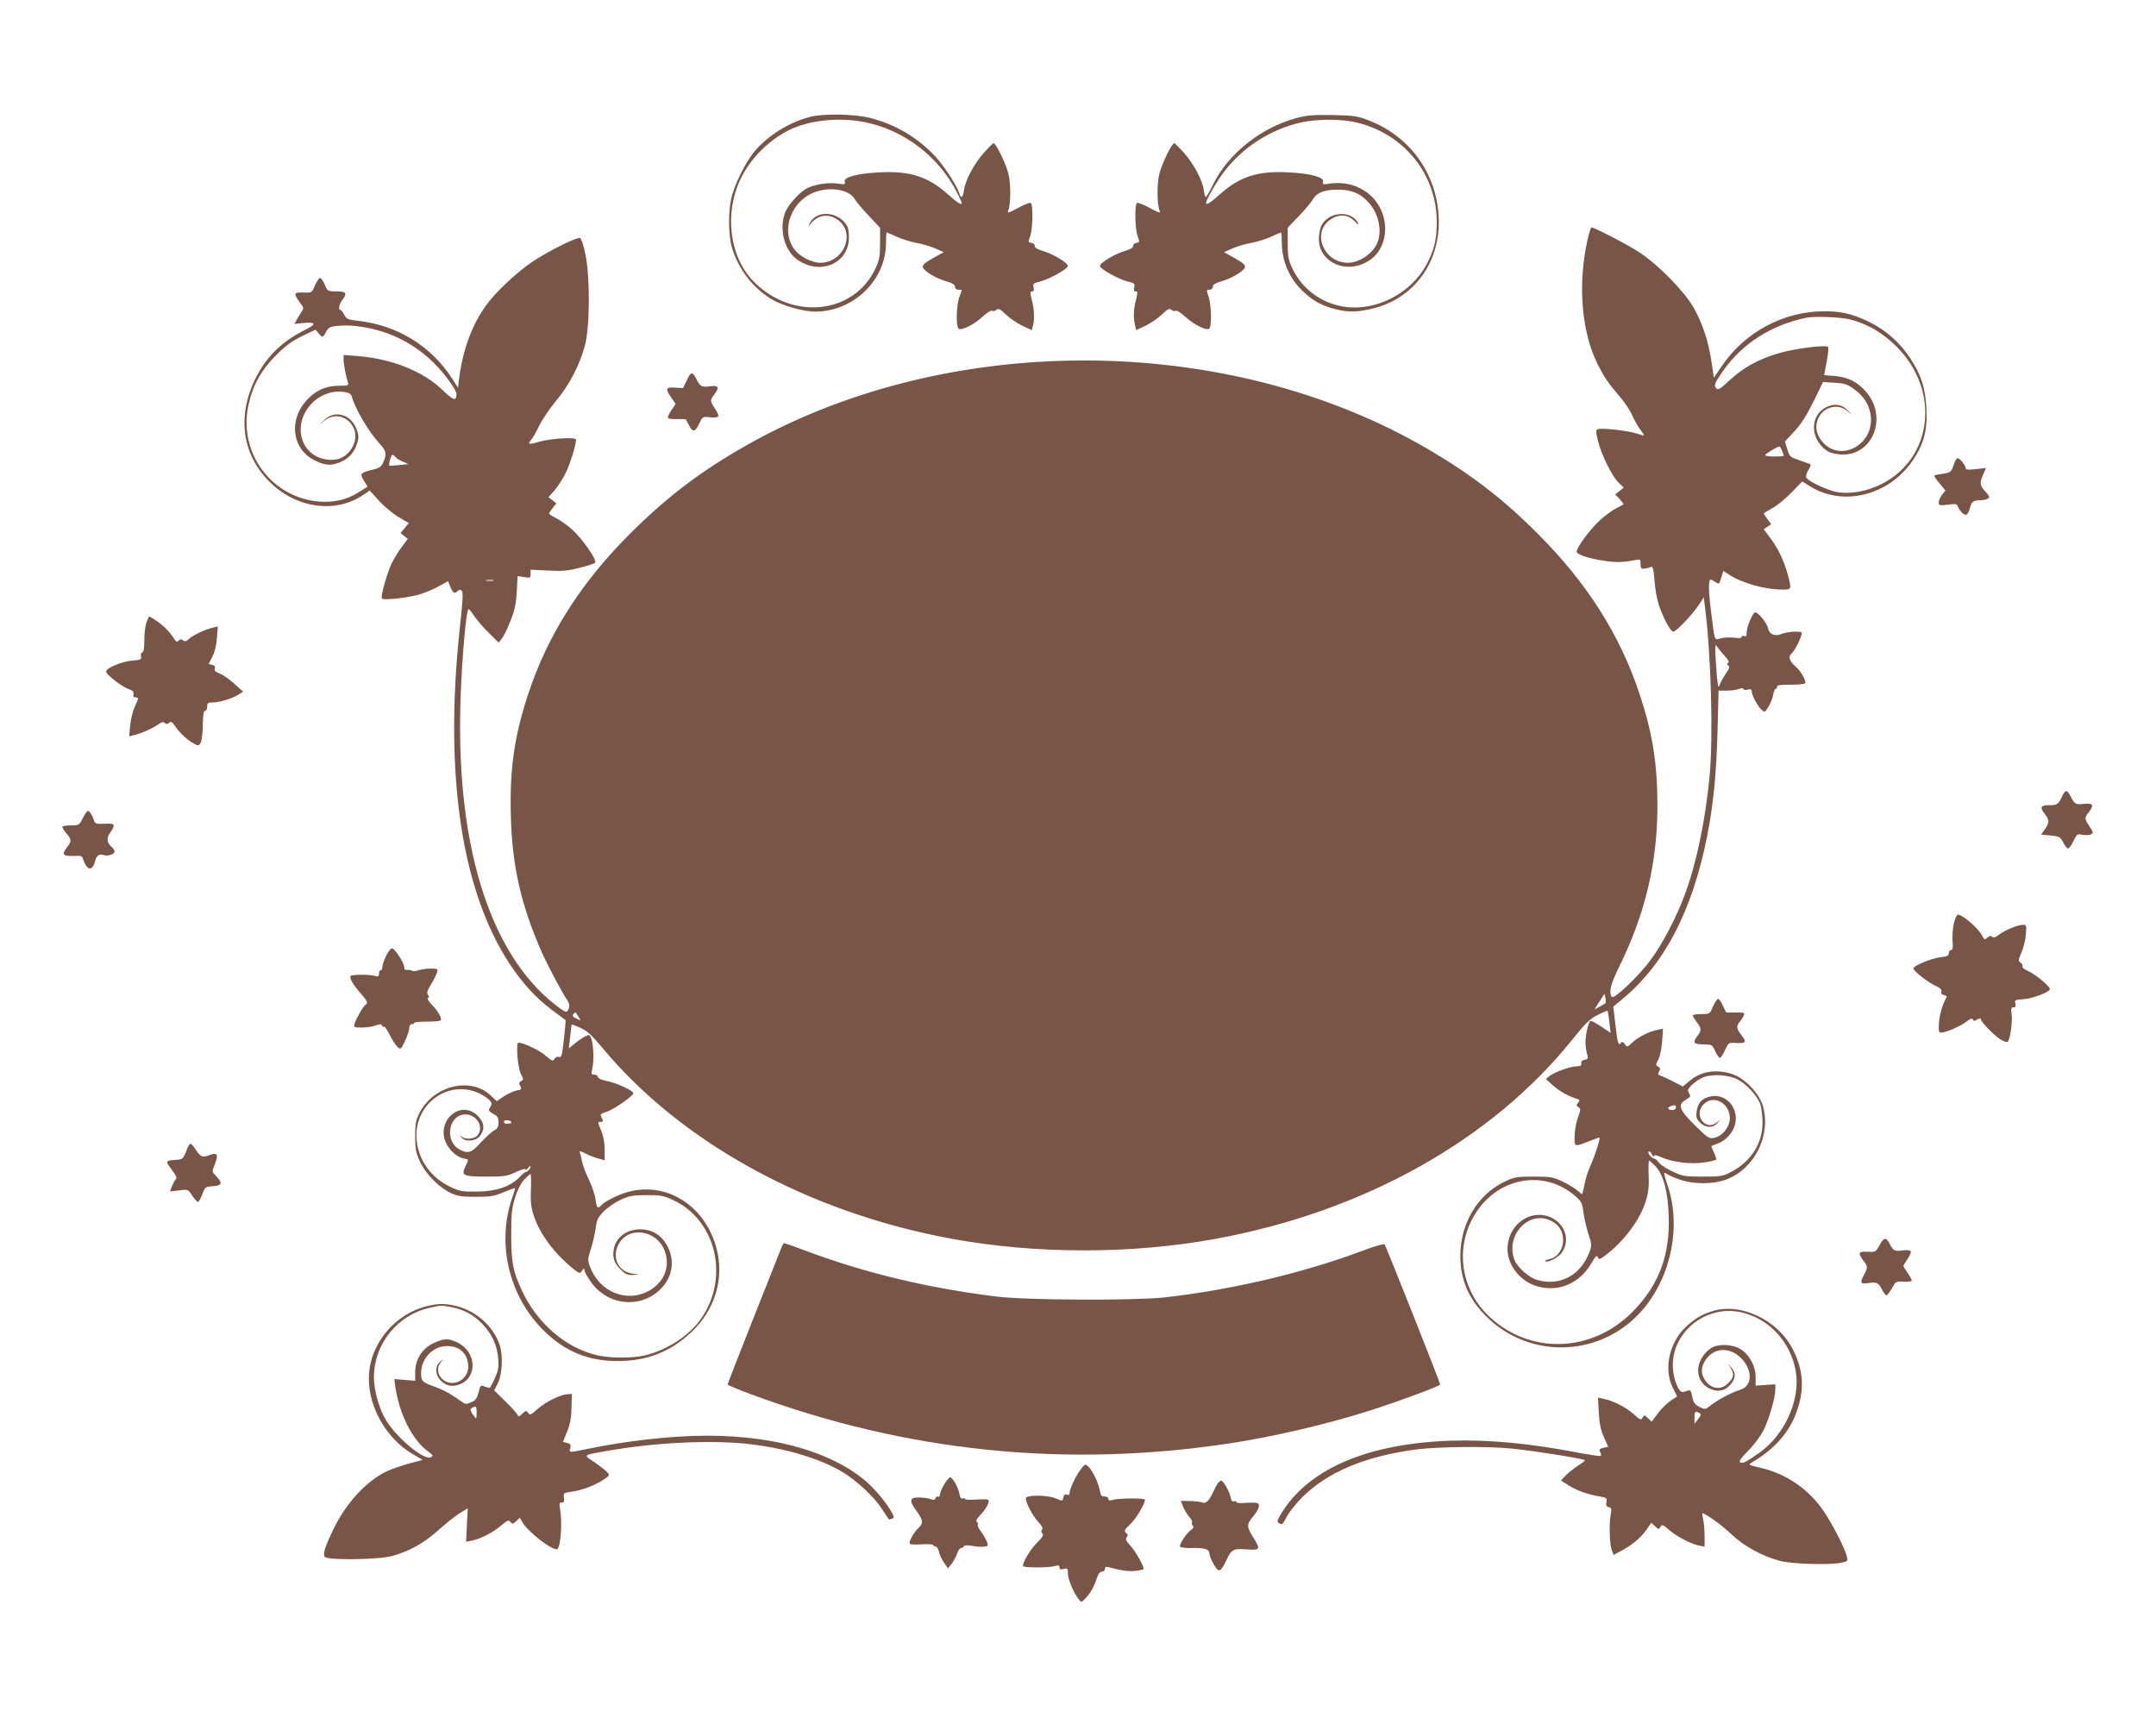 <?xml version="1.0" standalone="no"?>
<!DOCTYPE svg PUBLIC "-//W3C//DTD SVG 20010904//EN"
 "http://www.w3.org/TR/2001/REC-SVG-20010904/DTD/svg10.dtd">
<svg version="1.0" xmlns="http://www.w3.org/2000/svg"
 width="1280pt" height="1020pt" viewBox="0 0 1280 1020"
 preserveAspectRatio="xMidYMid meet">
<g transform="translate(0,1020) scale(0.1,-0.1)"
fill="#795548" stroke="none">
<path d="M4805 9505 c-122 -33 -238 -105 -320 -197 -56 -64 -129 -211 -145
-293 -17 -83 -15 -214 5 -283 37 -128 124 -241 237 -309 61 -37 188 -73 257
-73 228 0 421 187 421 407 0 34 2 63 4 63 2 0 29 -11 59 -25 30 -14 84 -31
118 -37 35 -6 85 -21 112 -33 l50 -22 -54 -30 c-85 -48 -88 -56 -37 -93 23
-17 68 -39 100 -48 42 -12 58 -22 58 -34 0 -11 8 -18 20 -18 11 0 20 -1 20 -2
0 -2 -7 -21 -15 -43 -16 -44 -20 -162 -6 -184 12 -19 91 19 148 72 23 21 47
36 53 32 6 -4 18 -1 26 6 12 10 22 5 57 -29 23 -22 67 -52 97 -66 l55 -26 7
23 c11 38 9 100 -6 155 -11 45 -11 52 2 52 10 0 12 7 8 24 -5 22 -2 25 43 36
50 12 161 74 161 91 0 18 -86 70 -142 87 -40 12 -57 22 -55 32 1 9 -7 16 -19
18 -20 3 -21 5 -8 40 16 44 18 188 4 197 -6 4 -40 -10 -77 -30 -51 -28 -64
-32 -58 -18 17 41 17 169 0 229 -18 63 -73 174 -86 174 -4 0 -30 -26 -58 -57
-59 -67 -110 -163 -118 -222 -6 -45 -18 -53 -28 -18 -14 45 -87 158 -142 218
-104 112 -236 190 -387 229 -94 24 -282 27 -361 5z m333 -31 c233 -48 437
-205 546 -421 14 -29 26 -55 26 -58 0 -15 -26 1 -82 51 -117 105 -224 140
-403 131 -133 -6 -219 -29 -210 -56 5 -16 1 -17 -40 -11 -55 8 -131 -3 -179
-25 -44 -21 -113 -95 -133 -143 -40 -95 -8 -227 69 -282 135 -98 308 -25 308
130 0 43 -5 64 -21 84 -58 74 -174 75 -210 3 l-10 -22 18 21 c41 49 101 57
154 21 113 -76 41 -258 -103 -257 -43 1 -106 30 -140 66 -104 112 -33 313 126
359 91 26 189 6 220 -46 10 -17 48 -63 85 -101 l66 -71 0 -91 c0 -78 -4 -99
-27 -149 -128 -274 -496 -312 -726 -76 -141 146 -173 400 -76 605 57 120 163
228 287 291 120 60 300 79 455 47z"/>
<path d="M7700 9500 c-214 -57 -409 -212 -500 -399 -19 -39 -38 -71 -41 -71
-4 0 -9 19 -12 41 -8 59 -59 155 -118 222 -28 31 -54 57 -58 57 -13 0 -68
-111 -86 -174 -17 -60 -17 -188 0 -229 6 -14 -7 -10 -58 18 -37 20 -71 34 -77
30 -14 -9 -12 -153 4 -197 13 -35 12 -37 -8 -40 -12 -2 -20 -9 -19 -18 2 -10
-15 -20 -55 -32 -56 -17 -142 -69 -142 -87 0 -17 111 -79 161 -91 45 -11 48
-14 43 -36 -4 -17 -2 -24 8 -24 13 0 13 -7 2 -52 -15 -54 -16 -104 -5 -150 l6
-28 55 26 c30 14 74 44 97 66 35 34 45 39 57 29 8 -7 20 -10 26 -6 6 4 30 -11
53 -32 57 -53 136 -91 148 -72 14 22 10 143 -6 188 -13 39 -13 41 5 41 12 0
20 7 20 18 0 12 16 22 58 34 32 9 77 31 100 48 51 37 48 45 -37 93 l-54 30 50
22 c27 12 77 27 112 33 34 6 88 23 118 37 30 14 57 25 59 25 2 0 4 -26 4 -58
0 -113 45 -217 129 -295 57 -53 109 -82 188 -102 77 -20 135 -19 229 5 235 60
387 263 386 514 -1 267 -160 500 -410 599 -71 28 -88 31 -217 34 -115 2 -153
-1 -215 -17z m362 -29 c281 -72 468 -309 468 -592 0 -100 -16 -165 -60 -248
-93 -173 -299 -280 -489 -252 -135 20 -252 106 -309 229 -23 49 -27 70 -27
149 l0 91 66 69 c36 37 74 83 84 100 24 41 69 58 155 57 79 -1 132 -25 182
-84 53 -62 73 -158 47 -227 -24 -65 -107 -123 -176 -123 -145 0 -218 180 -104
257 51 34 102 31 142 -9 23 -23 29 -26 21 -11 -42 77 -173 67 -217 -16 -8 -17
-15 -52 -15 -79 0 -147 177 -217 308 -122 111 80 115 266 7 372 -64 63 -156
92 -250 78 -41 -6 -45 -5 -40 11 9 27 -77 50 -210 56 -179 9 -286 -26 -403
-131 -56 -50 -82 -66 -82 -51 0 17 64 129 104 181 112 150 283 259 465 298 98
21 243 20 333 -3z"/>
<path d="M9426 8781 c-60 -265 -38 -549 59 -743 40 -79 63 -113 136 -198 26
-30 57 -77 69 -105 12 -27 32 -64 46 -82 13 -17 24 -34 24 -37 0 -3 -19 2 -42
10 -47 16 -199 34 -228 27 -17 -4 -17 -9 -4 -66 18 -80 84 -214 123 -252 l31
-29 -25 -21 -26 -20 27 -28 c14 -16 24 -30 23 -31 -2 -2 -23 -13 -45 -24 -23
-12 -67 -44 -97 -72 -56 -51 -137 -161 -137 -185 0 -17 76 -42 170 -55 69 -10
105 -9 183 6 25 5 27 3 27 -25 0 -32 6 -34 66 -16 7 2 13 -27 17 -83 3 -48 15
-112 25 -142 28 -82 70 -160 86 -160 17 0 114 102 152 159 l29 45 7 -55 c36
-278 50 -767 28 -1004 -25 -264 -78 -519 -147 -705 -49 -133 -135 -298 -203
-388 -73 -100 -220 -238 -231 -220 -19 29 -6 78 46 183 153 312 225 615 225
953 0 248 -29 431 -106 662 -115 348 -310 656 -599 946 -205 207 -393 352
-649 503 -1203 708 -2896 708 -4102 0 -250 -146 -445 -298 -649 -503 -289
-289 -486 -601 -600 -949 -83 -253 -110 -448 -102 -726 8 -295 61 -524 182
-801 36 -80 121 -241 151 -285 16 -22 18 -44 5 -64 -7 -11 -14 -10 -40 8 -406
290 -620 930 -598 1796 5 205 27 499 43 564 5 23 7 21 39 -25 18 -27 58 -74
90 -104 l56 -55 19 25 c11 14 34 61 51 105 25 62 33 101 37 172 l5 93 38 -6
c37 -6 39 -5 39 19 l0 25 103 -5 c84 -5 118 -2 187 16 46 11 88 25 93 30 14
14 -74 141 -136 197 -29 26 -71 56 -94 67 -24 12 -43 24 -43 28 0 3 10 19 22
34 l21 27 -23 18 -24 18 38 43 c20 24 50 71 66 104 26 55 60 165 60 195 0 17
-154 7 -225 -14 -55 -17 -66 -14 -42 12 9 10 30 47 47 82 17 36 62 103 101
150 80 96 138 208 171 326 30 110 32 403 4 542 -10 52 -25 96 -32 99 -18 7
-184 -75 -279 -138 -96 -64 -222 -182 -281 -264 -84 -119 -137 -263 -159 -438
l-6 -49 -31 49 c-126 198 -328 323 -566 349 -56 6 -65 10 -78 35 -8 16 -18 29
-23 29 -14 0 -8 35 11 59 31 40 24 51 -34 51 -52 0 -53 1 -70 40 -9 22 -22 40
-28 40 -6 0 -19 -20 -30 -44 -18 -44 -19 -44 -64 -43 -67 3 -68 -2 -11 -79 7
-10 6 -20 -2 -31 -7 -10 -20 -31 -29 -47 l-16 -29 50 5 c79 8 83 -6 14 -40
-134 -67 -223 -152 -287 -273 -120 -228 -92 -463 75 -629 160 -159 393 -191
560 -76 l35 24 56 -62 c31 -33 83 -77 116 -96 l60 -35 -24 -30 -25 -29 22 -18
21 -17 -35 -47 c-20 -26 -47 -71 -62 -101 -27 -59 -65 -193 -57 -206 6 -11
133 1 208 20 33 8 88 30 122 48 l63 35 14 -35 c16 -37 25 -42 44 -23 9 9 15 9
24 0 8 -8 6 -59 -11 -209 -96 -877 8 -1576 300 -2013 76 -113 152 -195 246
-266 43 -32 79 -59 81 -60 1 -1 -3 -52 -10 -113 -11 -98 -14 -110 -29 -106
-11 4 -21 -1 -27 -11 -9 -16 -14 -14 -53 19 -37 33 -131 77 -161 77 -16 0 -5
-149 15 -187 16 -29 16 -33 1 -41 -13 -7 -14 -13 -5 -29 9 -19 7 -22 -22 -27
-17 -3 -51 -19 -75 -34 l-43 -29 -35 33 c-119 113 -337 61 -422 -100 -23 -44
-27 -63 -27 -141 0 -78 4 -98 29 -152 34 -73 113 -153 183 -186 39 -18 66 -22
148 -22 86 0 109 4 165 27 35 15 65 26 67 24 2 -1 -4 -23 -13 -47 -98 -275
-26 -591 185 -799 125 -123 263 -180 437 -180 176 0 316 55 440 173 139 131
194 315 149 492 -74 285 -346 429 -595 314 -38 -17 -77 -40 -86 -50 -25 -28
-31 -24 -38 29 -3 26 -21 79 -39 117 -19 39 -37 87 -41 108 -4 21 -10 45 -13
54 -5 12 2 11 33 -5 21 -11 56 -24 77 -30 l37 -10 0 61 c-1 55 -8 87 -35 150
-5 12 -3 17 9 17 19 0 20 5 6 29 -8 15 -3 20 29 30 42 12 161 95 161 111 0 15
-96 60 -156 72 -33 7 -54 16 -54 24 0 8 -9 14 -21 14 -18 0 -20 4 -13 33 11
44 8 146 -5 180 -10 27 -12 27 -40 13 -16 -9 -43 -28 -61 -43 l-33 -27 8 69
c4 39 8 71 9 73 2 1 25 -8 53 -20 39 -18 67 -44 128 -117 469 -565 1225 -979
2075 -1135 502 -92 1068 -92 1570 0 875 161 1632 583 2112 1179 79 99 106 125
152 149 31 16 58 27 60 25 2 -2 7 -33 11 -68 l7 -63 -53 36 c-30 20 -59 36
-65 36 -7 0 -17 -29 -24 -64 -11 -57 -9 -93 6 -148 3 -11 -2 -17 -18 -20 -15
-2 -22 -9 -20 -20 2 -14 -4 -18 -27 -18 -37 0 -132 -35 -162 -58 l-21 -18 41
-37 c38 -34 94 -66 145 -81 16 -5 16 -9 5 -23 -12 -13 -11 -17 2 -26 15 -9 14
-14 -1 -56 -16 -41 -25 -106 -21 -153 1 -23 14 -22 85 7 33 13 61 23 62 22 6
-5 -27 -108 -50 -159 -15 -31 -32 -83 -38 -115 -7 -32 -13 -60 -14 -62 -2 -1
-13 7 -26 19 -13 12 -52 37 -88 54 -61 29 -72 31 -175 31 -105 0 -114 -2 -178
-33 -157 -77 -257 -248 -257 -437 0 -142 49 -256 155 -361 263 -261 693 -240
932 46 168 200 225 497 142 737 -22 66 -24 79 -6 66 6 -6 39 -21 72 -33 84
-32 208 -32 287 -1 167 65 264 263 214 436 -23 75 -106 163 -180 188 -95 32
-188 18 -255 -40 l-40 -33 -58 30 c-32 16 -66 32 -76 35 -14 4 -16 9 -7 24 8
16 7 22 -6 29 -15 8 -15 12 2 43 10 19 19 66 22 108 l5 74 -34 -7 c-48 -9
-114 -43 -149 -76 -30 -28 -30 -28 -44 -8 -9 12 -16 15 -21 9 -15 -25 -22 -5
-34 101 l-13 112 48 40 c253 206 419 523 508 966 38 192 56 372 63 633 l6 237
48 0 c26 0 59 4 73 10 17 6 26 6 26 0 0 -6 11 -8 25 -4 19 5 25 2 25 -10 0
-23 34 -88 58 -109 19 -18 20 -17 41 17 12 19 25 51 28 71 3 19 10 35 14 35 5
0 9 6 9 13 0 10 21 13 79 12 44 0 83 4 87 8 11 11 -24 74 -57 101 -35 30 -44
59 -23 76 16 14 47 70 58 108 7 21 5 22 -41 22 -26 -1 -61 -7 -78 -14 -38 -16
-72 -1 -79 36 -6 32 -64 100 -78 92 -16 -10 -48 -87 -48 -118 0 -21 -4 -27
-15 -22 -8 3 -15 1 -15 -5 0 -7 -15 -9 -42 -5 -24 3 -60 2 -80 -3 -43 -10 -36
-30 -62 179 -14 109 -13 170 1 170 2 0 14 -7 27 -15 22 -15 23 -14 35 26 l12
40 32 -21 c78 -51 213 -90 317 -90 57 0 57 -1 35 85 -22 82 -58 159 -105 221
l-39 52 22 15 22 15 -23 32 c-13 17 -22 33 -20 34 1 1 26 15 53 31 28 15 78
57 113 93 l62 64 38 -24 c199 -130 478 -62 621 153 63 94 85 178 78 302 -6
124 -30 199 -96 300 -62 95 -147 169 -246 217 -100 48 -167 63 -269 62 -238
-1 -467 -124 -602 -323 l-49 -71 -13 88 c-17 122 -55 238 -109 331 -56 96
-205 248 -317 323 -68 45 -268 149 -288 150 -3 0 -13 -31 -22 -69z m1552 -476
c105 -25 198 -79 283 -164 259 -259 214 -662 -91 -815 -88 -44 -187 -61 -265
-47 -59 11 -174 66 -182 87 -3 7 3 27 13 43 10 17 16 32 13 34 -2 2 -31 13
-64 24 -57 19 -60 21 -74 66 l-14 46 57 61 c40 44 73 96 113 177 l56 115 68
-4 c56 -3 76 -9 111 -34 63 -44 98 -99 105 -166 17 -169 -179 -274 -286 -153
-38 44 -47 90 -28 138 30 71 119 95 174 47 l28 -25 -24 27 c-32 37 -79 45
-126 22 -100 -47 -101 -185 -3 -257 18 -14 48 -22 85 -25 190 -13 285 221 150
374 -51 58 -106 85 -184 92 -35 2 -63 5 -63 6 0 0 7 37 15 80 9 44 12 83 8 87
-14 13 -199 -10 -289 -37 -120 -34 -216 -87 -295 -161 -50 -47 -68 -60 -77
-51 -19 19 -15 31 37 105 115 164 286 273 496 317 48 9 195 4 253 -9z m-8808
-49 c156 -28 294 -100 406 -211 65 -64 134 -160 134 -185 -1 -43 -18 -38 -81
23 -115 112 -299 186 -503 203 l-86 7 0 -29 c0 -27 13 -94 26 -136 5 -16 -2
-18 -47 -18 -74 0 -124 -18 -175 -63 -135 -119 -120 -313 30 -383 61 -29 97
-30 152 -5 48 22 80 59 95 112 10 32 9 46 -5 83 -33 86 -127 113 -188 55 l-33
-31 33 26 c99 77 226 -39 167 -153 -27 -53 -71 -81 -126 -81 -175 0 -246 198
-120 333 49 53 126 81 195 70 26 -4 40 -12 44 -25 18 -71 101 -212 166 -282
39 -42 43 -60 22 -109 -11 -27 -22 -35 -62 -45 -76 -19 -79 -23 -54 -65 l22
-36 -49 -31 c-72 -46 -142 -63 -232 -58 -285 19 -486 287 -427 568 26 122 75
211 164 300 59 59 96 86 156 115 l79 38 18 -21 c22 -28 26 -28 44 7 11 22 24
31 47 34 66 8 114 6 188 -7z m8410 -732 c6 -14 10 -27 10 -30 0 -2 -25 -4 -55
-4 -30 0 -55 3 -55 8 0 7 68 49 83 51 4 1 12 -11 17 -25z m-8231 -38 c6 -8 26
-20 44 -27 l32 -14 -55 -6 c-30 -3 -57 -5 -58 -3 -7 5 10 64 18 64 4 0 13 -6
19 -14z m579 -733 c-10 -2 -28 -2 -40 0 -13 2 -5 4 17 4 22 1 32 -1 23 -4z
m7309 -444 c24 -26 31 -39 23 -44 -9 -6 -9 -9 1 -16 10 -6 7 -16 -14 -46 -14
-21 -30 -49 -35 -63 -10 -24 -10 -24 -15 10 -3 19 -8 80 -11 135 -4 76 -3 95
6 80 6 -11 26 -36 45 -56z m-704 -2062 c-2 -4 -18 -14 -36 -23 l-31 -17 15 24
c9 13 22 34 30 47 l14 22 6 -22 c3 -13 4 -26 2 -31z m-6099 -82 c16 -25 16
-25 -9 -13 -26 11 -30 19 -18 31 9 10 9 10 27 -18z m6882 -373 c52 -27 118
-98 135 -148 7 -21 13 -70 13 -109 0 -123 -68 -230 -186 -292 -49 -26 -62 -28
-168 -28 -106 0 -120 2 -178 29 -35 16 -72 40 -82 53 -10 13 -22 24 -27 24
-15 1 -43 32 -36 42 3 5 12 -1 19 -14 7 -13 13 -19 14 -12 0 8 13 6 43 -7 68
-30 176 -43 253 -31 37 5 69 13 72 16 3 3 -2 21 -11 40 -9 20 -17 37 -17 40 0
2 16 9 35 15 47 16 92 63 105 111 28 102 -56 195 -153 168 -45 -12 -68 -39
-74 -87 -5 -34 -1 -45 20 -66 33 -33 77 -34 103 -3 19 22 19 22 -2 5 -68 -58
-143 44 -79 107 58 58 154 7 155 -82 0 -53 -45 -109 -94 -118 -29 -6 -38 0
-114 75 -94 93 -104 122 -52 152 27 16 29 20 18 38 -11 17 -9 24 18 51 17 16
48 37 70 45 52 19 148 13 200 -14z m-7470 -83 c23 -11 50 -29 60 -40 15 -17
16 -23 5 -41 -14 -22 -13 -23 32 -49 11 -6 17 -22 17 -43 0 -25 -6 -36 -26
-47 -15 -7 -50 -40 -79 -71 -56 -62 -75 -69 -125 -43 -94 49 -68 209 33 209
70 0 113 -78 70 -126 -19 -21 -72 -24 -93 -5 -12 10 -12 9 -1 -5 22 -29 85
-24 110 8 31 40 27 80 -13 120 -97 97 -244 -22 -191 -154 20 -48 65 -90 106
-99 34 -7 33 -3 12 -48 -26 -54 -13 -60 125 -60 106 0 122 2 175 27 33 16 57
22 57 16 0 -7 7 -3 15 8 8 10 15 14 15 8 0 -6 -7 -17 -15 -24 -8 -7 -15 -10
-15 -7 0 2 -17 -12 -37 -33 -57 -56 -138 -83 -253 -84 -83 -1 -102 2 -152 26
-116 54 -192 156 -204 276 -23 213 185 369 372 281z m7104 -84 c0 -16 -35 -21
-45 -6 -4 8 9 15 38 20 4 0 7 -6 7 -14z m-6915 -85 c3 -5 -1 -10 -9 -10 -9 0
-19 0 -23 -1 -4 0 -9 4 -11 10 -5 14 35 14 43 1z m6792 -262 c48 -50 75 -149
80 -293 9 -236 -58 -415 -217 -575 -240 -241 -605 -253 -847 -27 -177 166
-209 424 -77 623 139 209 408 251 588 92 35 -30 40 -41 47 -98 5 -36 19 -93
30 -128 20 -60 20 -66 5 -106 -52 -137 -175 -203 -309 -165 -47 13 -115 72
-134 116 -60 145 80 300 213 237 49 -23 74 -63 74 -117 0 -55 -34 -102 -81
-112 -17 -4 -28 -9 -25 -12 11 -12 77 21 96 47 87 122 -48 271 -195 216 -75
-29 -125 -105 -125 -191 0 -97 75 -191 175 -221 129 -37 255 17 325 140 23 39
30 46 36 33 6 -16 10 -15 43 9 110 82 208 212 242 324 16 52 20 89 17 154 -2
47 -1 86 3 86 3 0 19 -15 36 -32z m-6675 -141 c-3 -75 1 -106 18 -157 36 -108
123 -223 233 -312 37 -29 39 -30 52 -12 12 16 14 16 15 3 0 -9 18 -41 40 -72
103 -143 306 -158 422 -29 66 73 75 174 22 259 -35 56 -87 85 -153 85 -81 0
-144 -47 -157 -118 -9 -49 2 -82 41 -121 27 -27 40 -33 72 -32 l38 2 -44 7
c-76 12 -115 85 -85 160 50 123 229 107 280 -25 35 -94 -2 -188 -95 -239 -131
-71 -291 -6 -347 141 -16 41 -16 46 5 112 12 38 24 93 28 122 5 45 12 61 46
96 22 23 67 54 101 70 53 24 73 28 156 28 86 0 101 -3 160 -31 250 -119 330
-452 168 -694 -68 -103 -198 -190 -333 -225 -75 -19 -211 -19 -293 0 -186 44
-358 194 -447 391 -51 113 -59 161 -60 319 0 130 3 160 23 225 15 49 35 86 55
108 17 17 33 32 36 32 4 0 5 -42 3 -93z"/>
<path d="M4078 7943 l-23 -47 -47 3 c-56 3 -60 -6 -22 -60 l25 -37 -25 -37
c-14 -21 -23 -41 -20 -46 3 -5 27 -8 54 -7 27 1 50 0 52 -2 2 -3 10 -18 18
-34 22 -44 37 -42 60 7 21 44 21 44 64 40 24 -3 46 -1 50 5 3 5 -5 26 -19 46
-30 45 -31 51 -5 83 33 43 27 57 -23 50 -50 -7 -59 -3 -81 40 -25 49 -34 48
-58 -4z"/>
<path d="M11598 7438 c-14 -41 -17 -43 -62 -50 -27 -4 -50 -9 -52 -11 -3 -2
11 -23 31 -47 l35 -42 -20 -25 c-11 -14 -20 -35 -20 -46 0 -18 5 -19 54 -13
48 6 55 5 60 -12 4 -11 16 -28 27 -38 23 -20 33 -12 46 36 8 31 20 40 55 40
31 0 58 9 58 20 0 4 -12 20 -26 35 -30 33 -32 48 -10 99 l17 38 -60 -7 c-48
-5 -61 -4 -61 7 -1 16 -35 58 -48 58 -6 0 -17 -19 -24 -42z"/>
<path d="M869 6503 c-7 -21 -13 -68 -12 -105 0 -45 -4 -69 -13 -72 -7 -3 -10
-13 -7 -24 4 -17 -2 -20 -54 -24 -63 -6 -153 -44 -153 -65 0 -17 92 -89 134
-104 25 -9 32 -17 28 -31 -3 -12 1 -18 12 -18 21 0 20 -5 -4 -56 -11 -23 -23
-71 -27 -108 l-6 -67 29 7 c41 9 110 40 143 63 20 15 31 17 39 9 8 -8 15 -8
26 1 11 10 18 6 36 -21 27 -39 74 -83 112 -103 26 -14 28 -14 40 7 6 13 12 60
12 105 1 59 5 83 14 83 6 0 12 11 12 25 0 22 4 25 35 25 39 0 117 24 153 48
l25 16 -52 47 c-28 26 -67 53 -86 60 -26 10 -34 18 -30 30 4 11 -1 18 -15 22
l-21 5 22 44 c14 27 24 69 27 111 l5 68 -29 -7 c-47 -11 -117 -44 -141 -66
-17 -16 -26 -18 -36 -10 -10 9 -17 8 -26 -1 -10 -9 -15 -8 -25 7 -24 40 -60
78 -101 106 -24 17 -46 30 -49 30 -2 0 -10 -17 -17 -37z"/>
<path d="M12243 5473 c-23 -49 -29 -53 -80 -53 -48 0 -54 -13 -24 -51 29 -38
29 -51 3 -89 l-24 -35 56 -5 c52 -5 58 -8 74 -39 9 -19 22 -36 28 -38 6 -2 21
17 33 42 21 44 23 46 55 39 19 -3 42 -2 51 3 14 8 13 13 -10 47 -30 45 -31 51
-5 83 33 43 27 56 -24 51 -52 -6 -58 -3 -80 39 -24 47 -34 48 -53 6z"/>
<path d="M513 5378 c-6 -7 -18 -28 -27 -45 -15 -31 -20 -33 -66 -33 -28 0 -50
-4 -50 -9 0 -5 11 -23 25 -39 30 -36 31 -46 5 -79 -37 -48 -29 -57 46 -54 36
2 42 -1 48 -21 3 -13 13 -32 21 -42 18 -24 41 -9 50 34 7 30 26 43 50 34 22
-9 65 4 65 20 0 7 -7 20 -16 27 -28 23 -33 52 -14 79 36 53 34 62 -13 60 -68
-3 -75 -1 -80 23 -4 12 -12 30 -20 40 -11 15 -15 16 -24 5z"/>
<path d="M11600 4719 c-7 -28 -10 -75 -8 -105 4 -41 1 -54 -9 -54 -7 0 -13 -8
-13 -19 0 -15 -10 -19 -51 -24 -54 -7 -159 -50 -159 -66 0 -15 79 -78 127
-101 32 -15 43 -25 39 -36 -4 -11 1 -18 14 -21 12 -3 19 -8 17 -12 -25 -45
-40 -97 -45 -148 -4 -54 -2 -63 12 -63 28 0 112 36 149 64 25 19 36 23 40 14
3 -11 8 -11 26 0 13 7 21 8 21 2 0 -16 79 -97 117 -121 20 -12 38 -18 43 -13
14 15 29 118 23 162 -5 35 -3 42 11 42 12 0 15 6 11 23 -5 20 -2 22 46 25 53
2 159 43 159 60 0 17 -84 87 -127 106 -23 10 -40 23 -36 29 3 5 -1 15 -11 22
-15 11 -14 16 5 60 12 26 24 74 26 106 5 54 4 59 -14 59 -33 0 -104 -29 -141
-56 -24 -19 -37 -23 -45 -15 -8 8 -15 6 -28 -5 -16 -15 -19 -14 -32 13 -24 44
-115 123 -143 123 -7 0 -17 -23 -24 -51z"/>
<path d="M2292 4525 c-12 -25 -22 -54 -22 -65 0 -11 -4 -20 -10 -20 -5 0 -10
-9 -10 -20 0 -17 -4 -19 -27 -13 -30 9 -131 8 -140 0 -11 -11 11 -50 53 -98
45 -51 51 -63 34 -74 -13 -8 -56 -83 -65 -112 -6 -22 -3 -23 43 -23 27 0 64 5
82 12 26 9 35 9 38 0 2 -7 7 -10 12 -7 4 3 19 -19 34 -49 14 -29 35 -61 46
-71 19 -17 20 -17 45 36 14 30 25 64 25 77 0 13 6 22 15 22 8 0 15 3 15 8 0 4
33 7 74 7 41 0 78 3 82 8 10 10 -15 55 -53 93 -19 19 -28 36 -22 39 7 5 7 11
-1 20 -8 9 -3 25 19 61 16 27 32 59 36 72 6 20 3 22 -39 22 -24 0 -57 -5 -71
-10 -15 -6 -32 -7 -38 -3 -7 4 -20 6 -29 5 -12 -2 -18 3 -18 15 0 26 -56 113
-73 113 -7 0 -23 -20 -35 -45z"/>
<path d="M10170 4225 c-19 -45 -19 -45 -70 -45 -27 0 -50 -4 -50 -9 0 -4 10
-21 22 -37 29 -37 31 -52 7 -82 -32 -41 -25 -52 34 -52 51 -1 52 -1 70 -40 10
-22 23 -40 28 -40 6 0 19 21 30 46 19 41 24 45 52 43 74 -5 80 2 45 47 -29 36
-31 54 -9 79 10 11 21 28 24 38 6 15 0 17 -48 16 -31 -1 -56 0 -58 2 -1 2 -10
21 -20 42 -9 20 -21 37 -27 37 -6 0 -19 -20 -30 -45z"/>
<path d="M1110 3378 c-21 -58 -25 -62 -69 -64 -53 -3 -58 -8 -37 -36 48 -67
48 -68 38 -81 -6 -7 -16 -26 -22 -41 l-11 -29 54 6 c54 7 54 7 78 -31 13 -20
29 -37 34 -37 5 0 17 20 26 45 16 44 18 45 63 48 54 4 59 19 20 59 -25 25 -26
29 -14 57 30 76 24 88 -34 66 -34 -13 -46 -7 -74 35 -12 19 -26 35 -31 35 -5
0 -14 -15 -21 -32z"/>
<path d="M11159 2808 c-24 -42 -25 -42 -72 -39 -54 3 -59 -6 -24 -53 27 -36
27 -40 4 -83 -26 -50 -23 -57 26 -50 50 7 59 3 81 -40 9 -18 21 -33 26 -33 4
0 19 19 32 42 23 41 24 42 71 39 26 -1 47 2 47 7 0 5 -11 26 -25 46 -14 20
-25 39 -25 41 0 2 11 21 25 41 14 20 22 41 19 46 -4 6 -25 8 -48 5 -48 -7 -55
-3 -76 37 -22 43 -35 42 -61 -6z"/>
<path d="M4641 2798 c-5 -13 -79 -200 -165 -416 -86 -217 -156 -397 -156 -401
0 -4 62 -30 138 -58 923 -342 1869 -439 2840 -292 261 39 597 118 850 200 176
57 402 141 402 150 0 12 -322 823 -330 832 -4 5 -68 -14 -141 -42 -350 -130
-772 -229 -1164 -273 -187 -20 -821 -17 -1000 5 -404 50 -775 139 -1119 267
-74 28 -137 50 -140 50 -4 0 -10 -10 -15 -22z"/>
<path d="M2535 2446 c-198 -49 -345 -232 -345 -430 0 -174 105 -356 258 -447
l61 -36 -80 -21 c-44 -12 -103 -33 -132 -46 -121 -58 -239 -185 -315 -339 -53
-110 -68 -155 -53 -170 21 -21 323 -16 401 6 104 30 189 77 271 152 43 38 100
84 127 101 l49 30 -5 -99 -5 -100 34 7 c50 9 129 50 176 91 36 30 42 33 53 20
12 -14 15 -13 34 4 l22 21 17 -29 c34 -58 182 -171 206 -157 20 13 30 162 16
239 -6 31 -4 37 10 37 13 0 16 7 13 29 -4 28 -2 29 45 35 62 9 137 37 189 71
39 26 39 27 22 46 -10 11 -44 37 -76 59 -66 44 -69 41 62 64 291 53 632 69
860 43 219 -26 412 -84 549 -164 83 -49 190 -148 237 -221 20 -31 39 -59 40
-61 2 -2 10 -1 19 3 14 5 14 9 1 34 -31 60 -110 153 -171 202 -240 191 -639
282 -1100 251 -181 -12 -365 -37 -529 -71 -122 -25 -118 -25 -110 4 4 19 1 25
-19 30 l-25 6 25 61 c18 46 25 82 26 143 l2 81 -28 -2 c-43 -3 -130 -47 -177
-89 -38 -34 -43 -37 -54 -22 -12 16 -14 15 -35 -5 -19 -18 -24 -19 -28 -7 -3
8 -35 44 -72 80 l-67 66 20 39 c28 54 34 167 12 232 -37 108 -136 198 -251
228 -69 18 -111 18 -180 1z m145 -6 c75 -14 134 -47 186 -102 57 -61 85 -124
92 -204 4 -52 0 -71 -21 -118 -14 -31 -28 -56 -31 -56 -2 0 -16 4 -29 9 -23 9
-26 7 -36 -35 -9 -36 -18 -48 -44 -59 -27 -12 -35 -12 -52 1 -67 48 -107 71
-165 92 -73 26 -80 33 -80 80 0 81 61 152 138 160 86 8 142 -41 142 -123 0
-51 -44 -95 -95 -95 -69 0 -109 75 -67 124 17 21 17 21 -5 2 -31 -26 -30 -75
1 -109 31 -33 66 -42 110 -27 111 36 108 191 -4 248 -56 28 -82 28 -147 -2
-67 -32 -108 -96 -108 -172 l0 -51 -62 5 -62 5 5 -39 c25 -174 104 -328 204
-397 21 -15 22 -19 10 -27 -41 -26 -220 126 -278 236 -37 71 -62 167 -62 239
1 197 139 368 330 411 71 16 68 16 130 4z m150 -625 c0 -19 -2 -35 -4 -35 -2
0 -11 12 -21 26 -14 22 -15 28 -4 35 24 15 29 10 29 -26z"/>
<path d="M10165 2416 c-63 -20 -104 -45 -155 -92 -100 -94 -134 -250 -79 -362
l26 -52 -38 -25 c-21 -14 -55 -47 -76 -75 l-37 -50 -22 21 c-21 20 -23 20 -32
3 -9 -16 -14 -15 -52 20 -45 41 -124 81 -180 92 l-33 7 5 -90 c4 -68 12 -104
31 -146 l25 -56 -29 -6 c-24 -6 -27 -9 -19 -25 6 -10 7 -21 3 -23 -5 -3 -62 6
-128 18 -294 57 -540 80 -770 72 -479 -18 -822 -162 -986 -413 -34 -53 -40
-67 -28 -75 21 -13 22 -13 49 38 14 26 54 77 90 113 149 150 374 245 677 285
130 17 429 20 573 5 130 -13 430 -61 430 -69 0 -3 -19 -18 -43 -33 -23 -15
-55 -40 -71 -57 l-29 -30 49 -31 c49 -31 117 -54 188 -65 34 -6 38 -9 33 -32
-3 -19 0 -27 14 -30 17 -5 18 -11 12 -42 -11 -50 -7 -180 6 -214 l11 -28 37
20 c65 33 123 80 155 126 l32 45 22 -21 c21 -19 23 -20 32 -3 9 16 14 14 53
-20 46 -39 130 -83 179 -92 l30 -6 0 63 c0 35 -4 81 -9 102 -5 21 -6 37 -3 35
44 -21 117 -75 171 -126 74 -71 184 -131 291 -159 71 -18 294 -25 363 -10 36
8 38 10 32 35 -12 54 -104 229 -155 295 -91 120 -216 201 -361 234 -62 14 -70
18 -55 27 137 79 225 177 270 298 51 136 44 255 -22 381 -90 173 -310 276
-477 223z m174 -7 c164 -37 292 -176 322 -348 30 -168 -64 -378 -215 -485 -80
-56 -99 -66 -115 -57 -9 6 5 25 47 68 34 33 74 87 92 122 33 67 70 194 70 244
l0 29 -59 -4 -58 -4 0 52 c0 65 -37 132 -90 165 -51 31 -139 33 -179 3 -97
-72 -96 -199 2 -240 47 -20 87 -10 119 28 30 36 32 68 4 99 l-21 24 16 -25
c23 -36 20 -58 -13 -91 -49 -48 -112 -34 -147 32 -19 38 -11 79 22 119 54 64
144 60 207 -9 64 -71 59 -159 -10 -181 -56 -18 -133 -59 -174 -91 -35 -28 -36
-28 -70 -11 -27 14 -35 25 -42 60 -7 35 -12 42 -25 37 -9 -4 -24 -8 -32 -9
-23 -2 -54 72 -58 141 -14 210 195 381 407 332z m-250 -598 c12 -7 10 -14 -8
-36 l-21 -28 0 37 c0 37 5 42 29 27z"/>
<path d="M6417 1478 c-30 -39 -66 -116 -67 -140 0 -12 -5 -15 -16 -11 -10 4
-17 -1 -21 -16 -6 -25 -2 -24 -46 -6 -50 21 -177 21 -177 0 0 -27 42 -106 75
-141 21 -22 28 -37 22 -43 -7 -7 -6 -15 1 -24 9 -10 3 -22 -29 -53 -42 -40
-95 -131 -84 -142 9 -10 154 -9 188 1 21 6 27 4 27 -8 0 -11 6 -14 25 -9 23 6
25 3 25 -27 0 -34 35 -117 65 -154 16 -20 17 -19 51 19 19 22 42 63 51 93 12
38 22 53 35 53 10 0 18 7 18 16 0 12 6 15 23 10 72 -20 124 -27 163 -21 24 3
44 8 44 10 0 19 -46 102 -75 134 -29 32 -35 44 -26 55 9 10 8 16 -4 26 -13 11
-10 18 25 51 39 38 96 136 86 147 -9 9 -148 8 -183 -1 -26 -7 -33 -5 -33 5 0
9 -9 14 -22 14 -18 -1 -23 6 -28 34 -8 45 -45 122 -69 144 -18 16 -20 16 -44
-16z"/>
<path d="M5605 1387 c-14 -24 -25 -52 -25 -61 0 -9 -5 -14 -10 -11 -6 3 -13
-1 -16 -9 -4 -11 -11 -13 -31 -5 -13 5 -44 9 -69 9 -55 0 -58 -18 -12 -81 39
-54 41 -72 10 -101 -25 -24 -52 -69 -52 -89 0 -8 21 -10 70 -7 39 2 70 0 70
-4 0 -4 6 -8 14 -8 7 0 16 -14 20 -30 3 -17 16 -46 30 -66 l24 -35 21 26 c11
15 26 42 33 61 6 19 17 34 24 34 7 0 14 5 16 10 2 7 20 7 48 3 25 -5 57 -7 72
-5 25 3 26 5 17 30 -6 15 -22 42 -35 60 -14 17 -23 36 -19 41 3 5 0 13 -6 16
-7 5 0 18 19 39 32 33 52 67 52 87 0 8 -19 10 -70 7 -38 -3 -70 -2 -70 3 0 5
-6 6 -14 3 -9 -4 -16 5 -20 28 -7 38 -41 98 -55 98 -6 0 -22 -20 -36 -43z"/>
<path d="M7232 1397 c-6 -7 -19 -31 -29 -53 -25 -55 -44 -73 -68 -63 -11 4
-44 8 -73 8 l-52 1 15 -37 c9 -21 26 -48 37 -60 12 -13 18 -26 15 -30 -4 -3
-2 -12 4 -19 7 -9 5 -16 -9 -26 -27 -18 -73 -88 -66 -100 3 -5 34 -9 67 -8 80
2 107 -7 107 -33 0 -11 12 -40 26 -64 30 -52 40 -48 75 25 31 65 41 70 121 64
80 -6 83 0 39 70 -40 63 -41 78 -4 122 38 46 47 75 27 83 -8 3 -39 3 -69 1
-31 -3 -55 -1 -55 5 0 5 -6 7 -14 4 -9 -4 -16 4 -20 25 -7 34 -43 98 -56 98
-4 0 -12 -6 -18 -13z"/>
</g>
</svg>
